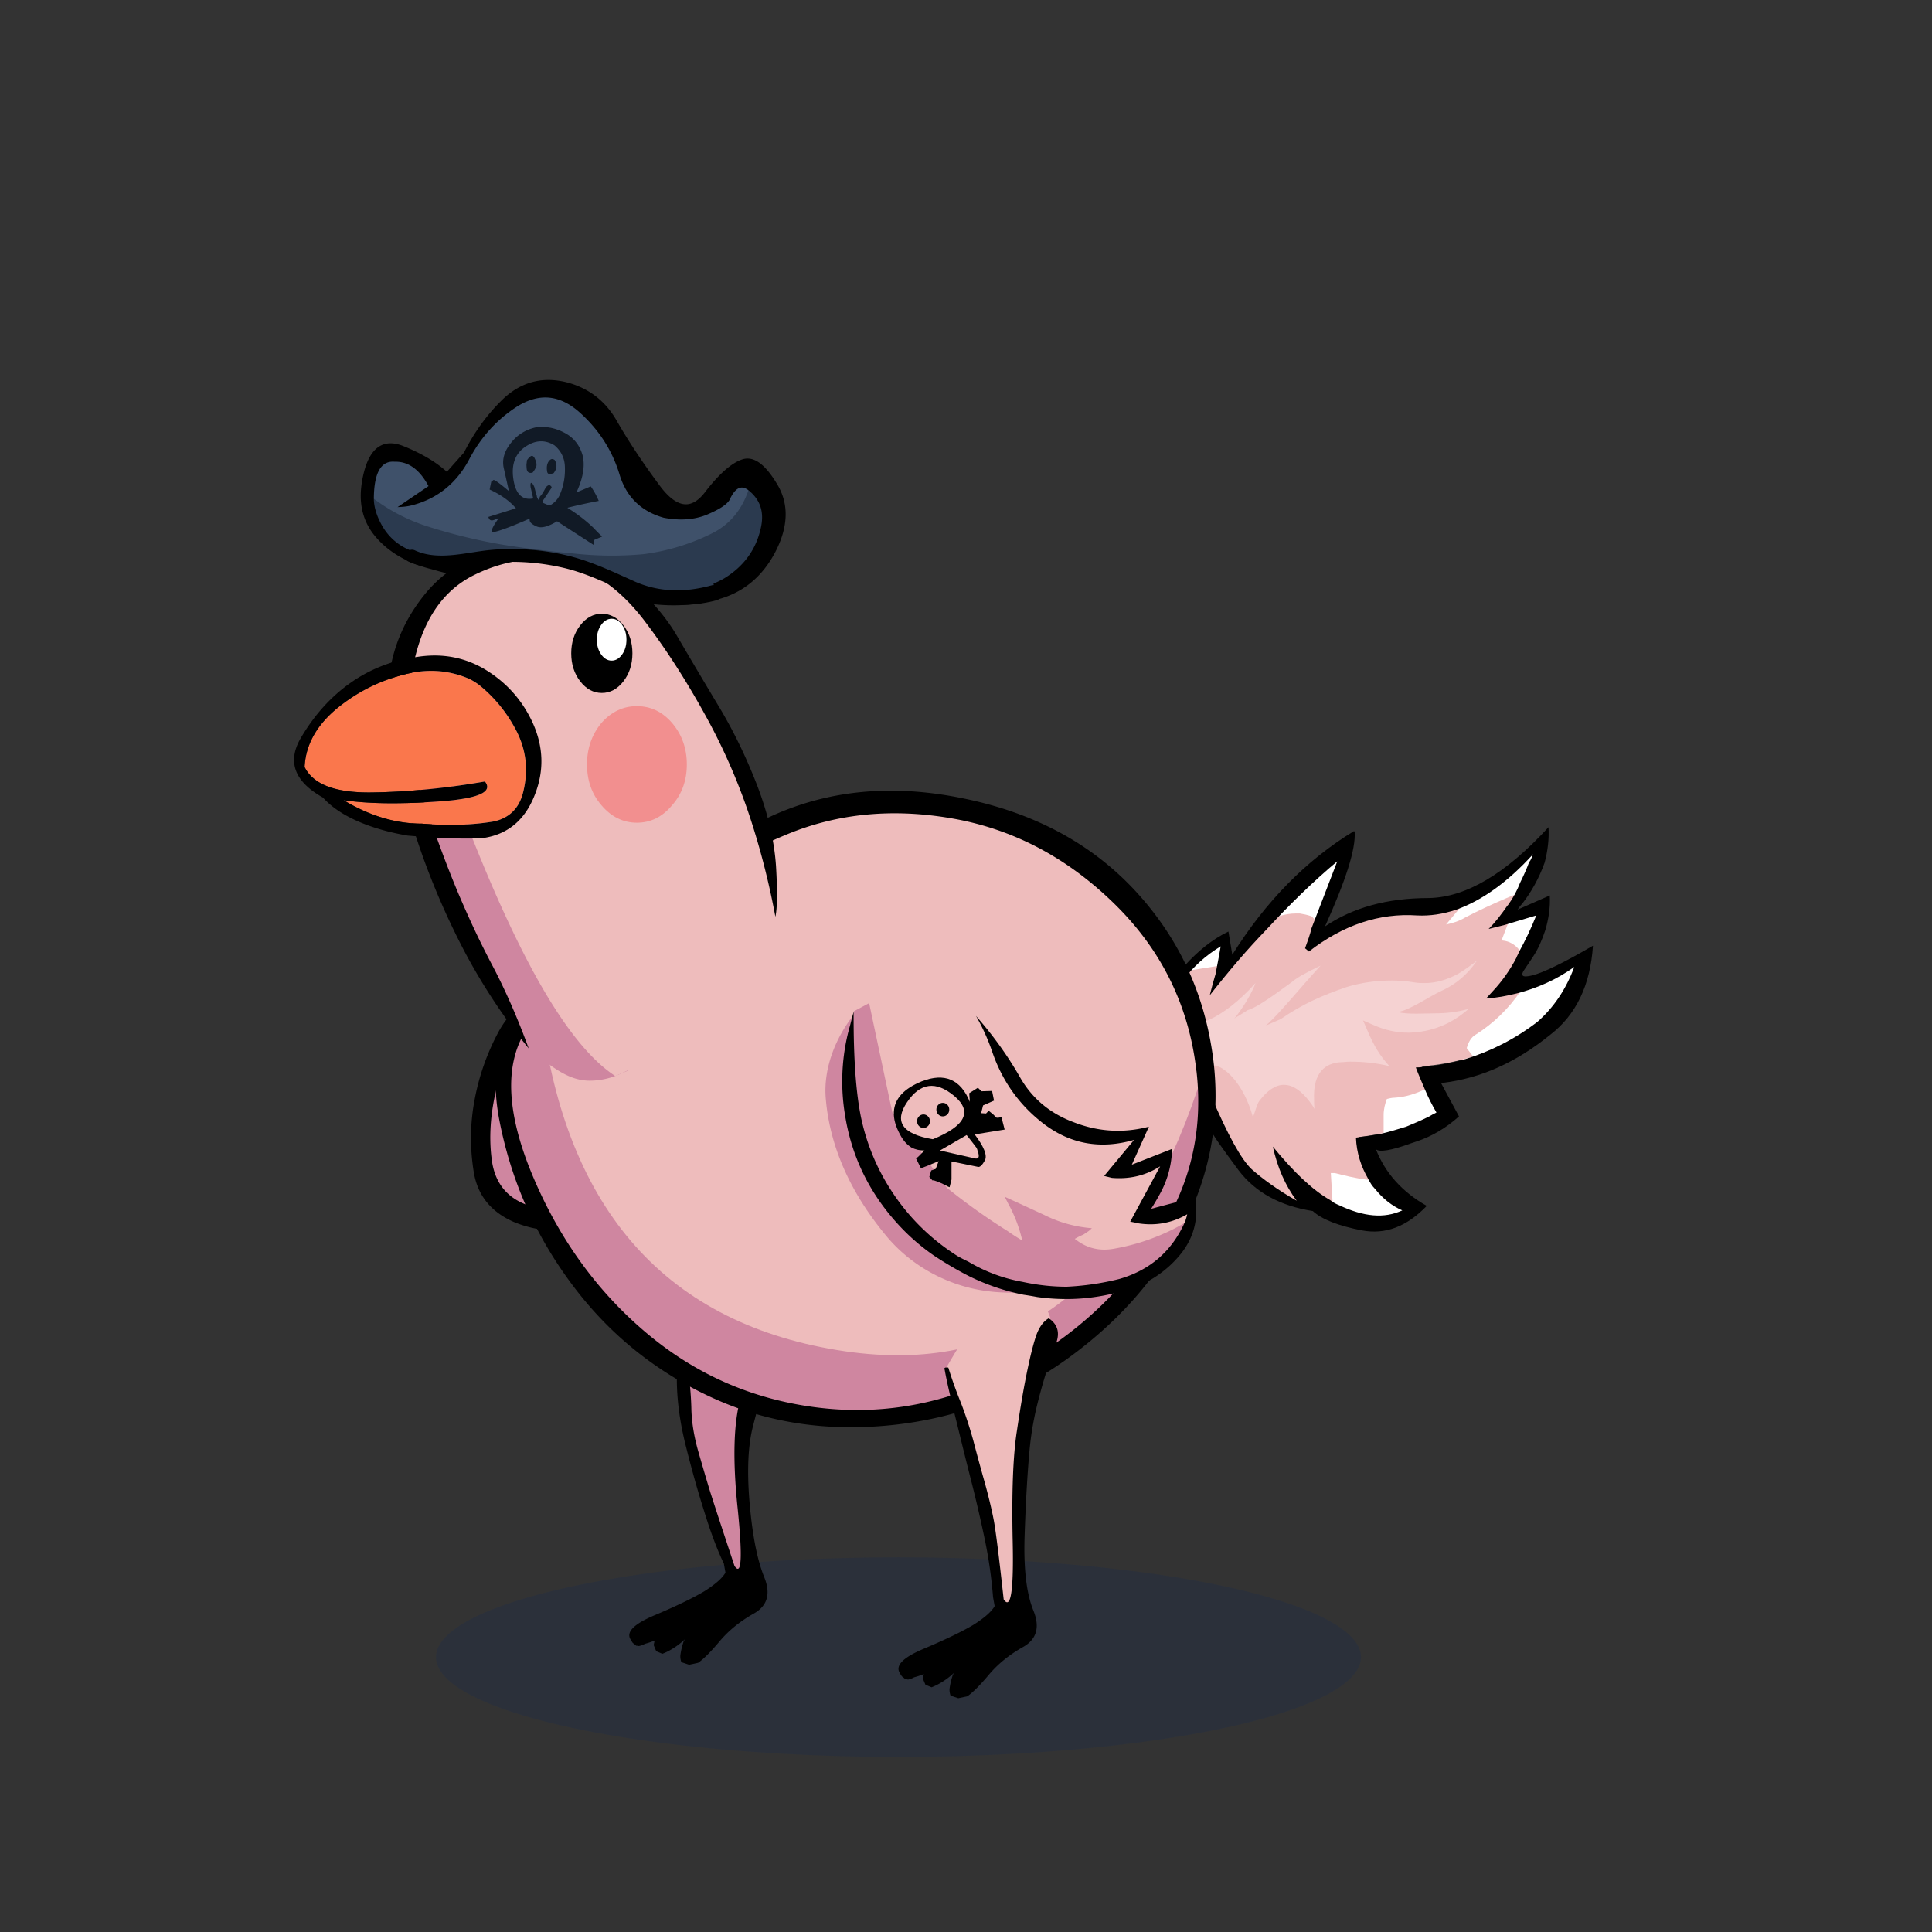 <?xml version="1.0" encoding="utf-8"?>
<svg xmlns="http://www.w3.org/2000/svg" x="0" y="0" version="1.1" viewBox="0 0 300 300" xml:space="preserve">
<rect x="0" y="0" width="300" height="300" fill="#333333" stroke="none"/>
<style type="text/css">
.color__skin{fill:#eebcbc;}
.color__skinDark{fill:#cf86a0;}
.color__skinLight{fill:#f5d2d2;}
.color__beak{fill:#fa774c;}
</style>
<ellipse cx="139.516" cy="257.319" rx="71.817" ry="15.5" opacity="0.15" fill="#002268"/>
<g id="Birb_Group">
<g id="Left_Wing">
<path d="m82.6 154.95-3.433 4.217-3.556 12.293-.333 11.207 3.661 5.056 8.839 1.778 7.722-2 3.45-2.6c6.768-21.177 1.318-31.16-16.35-29.951z" class="color__skinDark"/>
<path d="M82.4 154.85c-2.067 1.3-3.717 3.067-4.95 5.3a36.224 36.224 0 0 0-3.75 10.6c-.7 3.667-.75 7.383-.15 11.15.567 3.667 2.65 6.283 6.25 7.85 3.533 1.467 7.133 1.7 10.8.7 3.469-.898 6.252-2.748 8.35-5.55a17.42 17.42 0 0 1-1.65.9c-3.91 2.078-8.21 2.728-12.9 1.95-4.697-.737-7.364-3.204-8-7.4-.467-3.196-.317-6.613.45-10.25.801-3.645 2.367-7.962 4.7-12.95.418-.852.768-1.585 1.05-2.2l-.2-.1z"/>
</g>
<g id="Leg2">
<path d="M114.554 244.102c-.421 0-.714-.36-.922-.675-2.035-6.085-3.413-10.282-3.91-11.877a409.602 409.602 0 0 1-1.752-5.959c-.71-2.466-1.086-4.831-1.12-7.032-.065-2.129-.249-4.107-.543-5.876a47.647 47.647 0 0 0-1.334-5.383.498.498 0 0 1 .105-.48c4.169-4.68 9.383-7.227 15.494-7.567h.001c.248 0 .444.147.507.358a.5.5 0 0 1-.233.576 1.752 1.752 0 0 0-.782.901c-.688 1.802-1.354 4.001-1.979 6.532a863.927 863.927 0 0 1-2.603 9.613c-1.079 3.788-1.225 9.512-.436 17.015.773 7.623.474 9.125.034 9.612a.706.706 0 0 1-.527.242z" class="color__skinDark"/>
<path d="M106.8 212.6a47.974 47.974 0 0 0-1.35-5.45H105l-.15.1c0 .1.033.517.1 1.25s.117 2.717.15 5.95c.033 3.233.517 6.667 1.45 10.3.9 3.6 1.85 6.967 2.85 10.1.967 3.133 1.967 5.783 3 7.95l.25 1.4c-.5.867-1.6 1.833-3.3 2.9-1.733 1.033-4.25 2.25-7.55 3.65-3.3 1.367-4.6 2.633-3.9 3.8.067.133.15.267.25.4a.66.66 0 0 0 .3.3c.1.1.217.2.35.3.133 0 .267.017.4.05.333-.067.65-.183.95-.35.5-.133 1-.3 1.5-.5l-.15.7.4.95.95.4c.267-.1.533-.217.8-.35a11.692 11.692 0 0 0 2.75-1.95c-.1.133-.183.267-.25.4-.233.667-.4 1.367-.5 2.1-.033.333.017.7.15 1.1l1.2.4 1.4-.3c.833-.567 1.95-1.683 3.35-3.35 1.4-1.667 3.167-3.1 5.3-4.3s2.667-3.1 1.6-5.7c-1.067-2.633-1.817-6.45-2.25-11.45s-.25-9.017.55-12.05c.8-3.067 1.583-6.017 2.35-8.85.733-2.867 1.7-5.917 2.9-9.15.6-1.633.217-2.917-1.15-3.85-.167.067-.317.15-.45.25-.467.267-.8.65-1 1.15-.7 1.833-1.367 4.033-2 6.6a872.81 872.81 0 0 1-2.6 9.6c-1.1 3.867-1.25 9.6-.45 17.2.767 7.567.6 10.517-.5 8.85-2.1-6.333-3.383-10.25-3.85-11.75-.467-1.533-1.05-3.517-1.75-5.95s-1.067-4.733-1.1-6.9c-.067-2.166-.25-4.15-.55-5.95z"/>
</g>
<g id="Body_Group">
<g id="Tail">
<g id="Tail_Inner">
<path d="M214.25 189.45c-1.9 0-4.1-.5-6.4-1.6-.5-.2-1-.5-1.5-.8l-.3-.2-.3-5.4.7-.1c.5 0 1-.1 1.5-.1h.2c1.6.4 3.1.8 4.7 1l.4.1.2.3c.3.5.6 1 1 1.5 1.1 1.4 2.5 2.4 3.9 3.1l1.4.6-1.4.6c-1.3.8-2.7 1-4.1 1zm-.2-13.3c0-.7-.1-1.5-.1-2.2 0-1.2.2-2.4.7-3.4l.1-.3.4-.1c.5-.1 1.1-.2 1.7-.3 1.5-.1 3-.6 4.4-1.3l.7-.3.3.7c.5 1.2 1.1 2.4 1.8 3.6l.4.6-.7.3c-.4.2-.8.4-1.1.6-1.2.6-2.4 1.1-3.6 1.6-1.4.5-2.7.8-4 1.1l-.8.2-.2-.8zm12.4-12.2.1-.3c.3-1.5 1-2.6 2.1-3.3 2.5-1.6 4.7-3.7 6.6-6.4l.2-.2.3-.1c3-.7 5.9-2.1 8.7-3.9l1.8-1.2-.8 2.1c-1.3 3.6-3.3 6.5-5.8 8.8-3.6 2.7-7.5 4.7-11.5 5.9l-.5.1-1.2-1.5zm-42.9-12.3c1.5-2.1 3.5-3.9 5.9-5.3l1.3-.8-.3 1.6c-.2 1.2-.5 2.7-.9 4.4l-.1.5-7 1.2 1.1-1.6zm51.6-2.4c-.5-.6-1.1-.9-1.8-1-.4-.1-.8-.1-1.1-.1l-.9-.1 1.8-4.9 6.7-2-.5 1.3c-.8 2-1.7 4-2.7 5.8-.1.3-.3.6-.4.9l-.5.9-.6-.8zm-12.1-3.6-1.4-.1 4.1-4.9.2-.1c3.8-1.3 7.7-4.2 11.7-8.4l1.2.7c-.2.5-.4.9-.6 1.3-.4 1.1-.9 2.1-1.4 3.2-.5 1.2-1.1 2.4-1.8 3.5l-.1.4-.3.1c-2.1.9-4.2 1.9-6.3 2.9-1.5.9-3.2 1.3-4.9 1.3 0 .1-.3.1-.4.1zm-20.1-1.5c-.4-.1-.9-.2-1.3-.3h-.5c-1.3 0-2.7.4-4 1.1l-.9-1.1c3.6-3.9 7.4-7.5 11.1-10.7l1.1.8c-1 2.6-2.3 6-4 10.3l-.4 1.1-1.1-1.2z" fill="#FFFFFF"/>
<path d="M208.85 179.95c-2.3-2.4-4.5-5.1-6.5-8-1-1.4-2-2.1-2.9-2.1s-1.8.6-2.7 1.9c-.9 1.1-1.4 2.4-1.6 4h-1.4c-.3-4.1-1.9-6.9-4.6-8.6-.5-.3-.9-.4-1.3-.4-.7 0-1.4.4-2 1.3-1.5 1.8-2.3 4-2.3 6.7v2.5l-1.3-2.2c-.2-.4-.4-.7-.6-1.1-1.4-2.7-2.2-5.8-2.3-9.2 0-.6 0-1.3.1-1.9.2-2.4.7-4.7 1.5-6.8l.9-2.3.5 2.4c0 .2.2.6.8 2 0 .1.2.3.8.3.7 0 1.8-.3 3.2-.9 2.7-1.1 5.6-3.8 8.8-7.9l1.2.6c-.5 1.9-.9 3.2-1.3 4.2 1.3-.8 2.6-1.8 3.9-2.8 1.3-1.1 3.9-2.4 7.8-4l.8 1.1c-2.1 2.3-4 4.3-5.7 6 2-1 4-1.9 6.1-2.6 2.5-.7 5-1.1 7.4-1.1 1.2 0 2.5.1 3.8.3.5.1.9.1 1.4.1 1.5 0 3-.4 4.4-1.2 1.9-1.1 3.8-2.6 5.6-4.3l1.1.8c-1.8 4.2-4.4 7.1-8 8.7-.6.3-1.3.5-1.9.7h.3c1.8 0 3.7-.3 5.5-.8l4.3-1.3-1.6 1.8c-3.4 3.9-7.4 5.9-12.1 6h-.2c-1.5 0-2.9-.2-4.3-.7 1.2 2.4 2.9 4.3 4.8 5.5l-.6 1.2c-2.9-1.1-5.9-1.7-8.9-1.7-.5 0-1.1 0-1.6.1-1.2.1-2.8.6-2.6 4.3.1 2.5.9 4.5 2.4 6.1.6.7 1.2 1.4 1.9 2.2l-1 1.1z" class="color__skinLight"/>
<path d="M206.35 187.15c-2.2-1.3-4.6-3.3-7-6.1.7 1.9 1.6 3.6 2.7 5.1l-.9 1c-3-1.8-5.4-3.4-7.1-5-1.6-1.5-3.5-4.8-5.9-10.2-.5 1.5-.8 3.5-1 6l-.1 1.2-1-.6c-1.5-.9-2.8-2.1-3.8-3.4l-.1-.2v-.2c0-3 .9-5.5 2.6-7.6.9-1.2 2-1.8 3.1-1.8.7 0 1.4.2 2 .6 2.3 1.5 3.9 4.6 4.7 7.5.3-.6.6-2 1-2.5 1.2-1.6 2.5-2.5 3.8-2.5 1.4 0 2.7.9 4 2.6.3.4.6.8.8 1.2-.1-.5-.1-1-.1-1.5-.2-4.5 2-5.6 3.9-5.8.6 0 1.1-.1 1.7-.1 2 0 4.1.2 6.1.7-1.4-1.5-2.5-3.3-3.4-5.5l-.7-1.6 1.6.7c1.8.8 3.6 1.2 5.4 1.2h.2c3.4-.1 6.5-1.3 9.2-3.7-1.7.5-3.5.7-5.3.7-1.5 0-4.2.2-5.7-.2 1.9-.3 5-2.5 6.8-3.3 2.2-1 4-2.5 5.5-4.7-1 .8-2 1.5-3 2.1-1.7.9-3.4 1.4-5.1 1.4-.5 0-1 0-1.6-.1-1.2-.2-2.4-.3-3.5-.3-2.3 0-4.7.3-7 1-3.8 1.3-6.8 2.6-10.3 5l-2.3 1c1.9-1.6 5.2-5.7 8.5-9.3-2.1 1-3.6 1.8-4.4 2.5-1.4 1-2.7 2-4.1 2.9-1.8 1.2-2.5 1.4-2.8 1.5l-2.1 1.3c.1 0 2.4-3 3.3-5.5-2.5 2.8-5 4.7-7.2 5.7-1.6.7-2.8 1-3.8 1-1.3 0-1.9-.6-2.1-1.2-.7-1.6-.9-2.1-.9-2.3v-.2l.1-.2c.6-1.6 1.5-3.1 2.5-4.4l.2-.2 6.2-1-.3 1.2c2.2-2.7 4.5-5.3 6.7-7.7l.1-.1.1-.1c1.5-.8 3.1-1.3 4.6-1.3h.7c.6.1 1.1.2 1.7.4l.2.1.9 1-.2.4c-.3.7-.6 1.5-.9 2.2 4.8-3.5 9.9-5.2 15.1-5.2H220.75c1.7 0 3.4-.3 5.1-.8l2.3-.7-3.6 4.3c1-.2 2-.5 3-1.1 2.1-1.1 4.3-2.1 6.4-3l2.1-.9-1.3 1.9c-.4.6-.9 1.3-1.3 1.8l1.3-.4-1.6 4.2h.2c1 .1 1.9.6 2.6 1.5l.3.4-.2.4c-1 1.9-2.2 3.6-3.5 5.1 1-.1 1.9-.3 2.9-.6l1.8-.5-1.1 1.5c-1.9 2.8-4.3 5.1-7 6.8-.7.4-1.1 1.1-1.4 2.1l1 1.3-1 .3c-1.8.5-3.7.9-5.7 1.1-.4.1-.8.1-1.3.2.3.8.7 1.6 1 2.5l.3.6-.6.3c-1.6.8-3.2 1.3-4.9 1.4-.4 0-.8.1-1.2.2-.3.8-.5 1.6-.5 2.5V175.95l-.6.1c-1.1.2-2.2.4-3.2.5.2 2 .8 3.8 1.7 5.5l.7 1.3-1.4-.2c-1.6-.2-3.2-.6-4.8-1h-.6l.3 5h-.6z" class="color__skin"/>
<path d="m210.35 129.15-.1-.1c-7.4 4.5-13.7 10.9-18.9 19.2l-.6-3.6c-2.5 1.2-4.7 3-6.8 5.3-4.5 4.7-6.4 10.6-5.7 17.6.6 5 2.3 8.4 5.1 10.3 1.2.8 2.6 1.4 4.4 1.6l.2-4.1c.3.8 1.8 2.9 4.4 6.4 2.6 3.4 6.4 5.5 11.5 6.3 1.4 1.3 4 2.3 7.6 3 3.7.7 7-.6 10.1-3.8-3.9-2.2-6.5-5.2-7.9-8.8.5.5 2.4.2 5.4-.9l.9-.3c2.4-.8 4.6-2.1 6.6-3.9l-2.8-5.2h.2c6-.7 11.5-3.2 16.8-7.5 4-3.1 6.2-7.7 6.6-13.8-4.6 2.7-7.8 4.2-9.4 4.6-1.6.4-2 .1-1.1-1.1l1.2-1.8c.8-1.2 1.4-2.6 1.9-4.1.5-1.7.8-3.5.7-5.4l-5 2.2c.2-.3.4-.6.7-.9 1.4-1.8 2.6-3.9 3.5-6.4.5-1.9.7-3.7.6-5.5-6.6 7.2-12.8 10.9-18.6 11-6.5 0-11.8 1.5-16.1 4.4 3.2-7.1 4.8-12 4.6-14.7m-7.7 18.1.6.5c5.3-4.1 10.9-6 16.8-5.6 2 .1 4-.2 6.1-.9 3.9-1.4 7.9-4.2 11.9-8.6-.2.4-.3.9-.6 1.2-.4 1.1-.9 2.2-1.4 3.2-.5 1.3-1.1 2.4-1.9 3.5l-.1.1c-.9 1.3-1.8 2.5-2.9 3.6l2.4-.6 5-1.5c-.8 2-1.7 3.9-2.7 5.7-.1.3-.3.6-.4.9-1 1.9-2.2 3.6-3.6 5.1l-1.1 1.2c1.6-.1 3.2-.4 4.8-.8 3.1-.8 6.1-2.1 8.9-4.1-1.3 3.5-3.2 6.3-5.7 8.5-3.5 2.7-7.3 4.6-11.2 5.8-1.8.5-3.6.9-5.6 1.1-.7.1-1.4.2-2.1.2.4 1.1.9 2.2 1.4 3.4s1.1 2.4 1.8 3.6c-.4.2-.8.4-1.1.6-1.2.6-2.4 1.1-3.6 1.6-1.3.4-2.6.8-3.9 1.1-1.3.3-2.6.4-3.9.6.1 2.4.8 4.5 1.9 6.4.3.6.6 1.1 1.1 1.6 1.2 1.5 2.6 2.6 4.2 3.3-2.8 1.3-6 1-9.8-.8-.5-.2-.9-.4-1.4-.8-2.8-1.6-5.7-4.4-8.9-8.3.7 3.2 1.9 6 3.7 8.4-3-1.7-5.3-3.4-7-4.9-1.6-1.5-3.7-5.3-6.3-11.4-.2.3-.4.7-.5 1.1-.6 1.5-1 3.7-1.2 6.6-1.5-.9-2.7-2-3.6-3.2-.2-.3-.4-.7-.6-1.1-1.4-2.7-2.2-5.7-2.2-8.9 0-.6 0-1.2.1-1.8.2-2.4.7-4.6 1.4-6.6.6-1.5 1.4-2.9 2.4-4.2 1.5-2 3.4-3.7 5.7-5.1-.2 1.2-.5 2.7-.8 4.3-.3 1-.6 2.1-.9 3.3 2.9-3.7 5.8-7.1 8.8-10.2 3.6-3.9 7.3-7.5 11-10.6-1 2.6-2.3 6-4 10.4-.2.9-.6 2-1 3.1z"/>
</g>
</g>
<g id="Body">
<path d="M133.105 219.945c-2.236 0-4.519-.152-6.787-.453-9.945-1.319-18.882-5.264-26.563-11.726-7.652-6.438-13.649-14.672-17.826-24.474-4.247-9.966-4.68-17.891-1.288-23.556.939-1.577 2.096-3.201 3.438-4.823l1.508-1.825.256 2.354c3.303 30.361 18.264 47.932 44.467 52.222 3.14.519 6.203.781 9.104.781h.004c21.288-.002 36.572-14.248 45.427-42.345l1.948.19c1.112 10.018-1.288 19.246-7.136 27.429-.417.824-.909 1.61-1.462 2.337-5.898 7.92-13.592 14.212-22.86 18.694-7.181 3.448-14.659 5.195-22.23 5.195.001 0 .001 0 0 0z" class="color__skinDark"/>
<path d="M139.419 210.445c-3.012 0-6.186-.271-9.432-.808-27.198-4.453-42.719-22.614-46.131-53.979l-.046-.422.271-.326c3.374-4.056 8.093-8.318 14.027-12.667 7.625-5.652 15.569-10.217 23.606-13.566 5.396-2.249 11.183-3.389 17.2-3.389 3.061 0 6.245.295 9.463.877 9.491 1.729 18.044 6.278 25.422 13.52 7.366 7.23 11.721 16.06 12.943 26.245.013.108.082.543.082.543l-.071.228c-9.147 29.025-25.074 43.744-47.334 43.744-.001 0 .001 0 0 0z" class="color__skin"/>
<path d="M188.05 162.2c-1.567-9.1-5.467-17.033-11.7-23.8-6.833-7.4-15.8-12.217-26.9-14.45-11.1-2.267-21.183-1.25-30.25 3.05-2.7 2.033-6.117 4.333-10.25 6.9a271.82 271.82 0 0 0-21.85 14.95c-8.4 6.267-11.583 14.65-9.55 25.15 1.867 9.567 5.75 18.217 11.65 25.95 5.633 7.4 12.7 13.067 21.2 17s17.817 5.383 27.95 4.35c10.1-1.033 19.2-4.45 27.3-10.25 8.067-5.8 14.133-12.717 18.2-20.75 4.005-7.95 5.555-16.25 4.65-24.9a49.781 49.781 0 0 0-.45-3.2m-2.3 3.85c.015.126.032.243.05.35 1.093 9.836-1.24 18.77-7 26.8-.4.8-.867 1.55-1.4 2.25-5.833 7.833-13.333 13.967-22.5 18.4-9.167 4.4-18.65 5.95-28.45 4.65-9.8-1.3-18.483-5.133-26.05-11.5s-13.417-14.4-17.55-24.1c-4.133-9.7-4.583-17.25-1.35-22.65.918-1.542 2.034-3.109 3.35-4.7 3.337-4.012 7.954-8.179 13.85-12.5 7.6-5.633 15.4-10.117 23.4-13.45 8-3.333 16.7-4.15 26.1-2.45 9.333 1.7 17.633 6.117 24.9 13.25 7.233 7.1 11.45 15.65 12.65 25.65z"/>
</g>
<g id="Head_Group">
<g id="Head_Group_Inner">
<g class="Crown">
<polygon points="83,60.778 77.889,63.333 72,70.778 69.889,74.889 63.667,71.111 58.667,71.222 57.222,75.778 57.778,80.667 59.778,84 64.444,87 91.667,91.667 109.222,92.667 115.556,89.778 120.444,82.222 117.222,73.222 111.333,76.778 108,79.667 103,79.667 95.222,67.778 89.111,60.444" fill="#3F516A"/>
<path d="M106.933 91.849c-4.29-.366-8.633-.837-12.91-1.401a99.148 99.148 0 0 1-14.264-1.853c-4.431-.76-9.004-1.45-13.585-2.047-3.524-.576-6.047-2.362-7.503-5.31-.643-1.286-.987-2.525-1.021-3.683l-.012-.415.332.249a28.227 28.227 0 0 0 8.639 4.419 86.581 86.581 0 0 0 11.574 2.793 161.12 161.12 0 0 0 10.935 1.348 53.523 53.523 0 0 0 10.814.1 33.482 33.482 0 0 0 10.53-3.181c2.803-1.369 4.754-3.685 5.798-6.882l.091-.28.227.188c1.854 1.545 2.515 3.596 1.967 6.097-.742 3.472-2.707 6.207-5.841 8.127a12.51 12.51 0 0 1-5.745 1.729h-.013l-.013.002z" fill="#2B3A4F"/>
<path d="M104.57 93.991c-1.325 0-2.688-.098-4.048-.293a218.498 218.498 0 0 1-11.5-1.299 243.369 243.369 0 0 1-10.807-1.652 79.739 79.739 0 0 1-11.17-2.354c-3.886-.972-6.899-2.761-8.951-5.317-1.56-1.966-2.247-4.318-2.043-6.99a16.51 16.51 0 0 1 .456-2.733c.761-2.995 2.154-4.513 4.139-4.513.603 0 1.269.143 1.978.425 2.824 1.136 5.098 2.481 6.763 4l2.665-2.997c1.506-2.996 3.42-5.67 5.658-7.909C79.887 60.13 82.393 59 85.155 59c.96 0 1.968.137 2.996.407 3.339.911 5.904 2.911 7.623 5.945 1.82 3.177 4.07 6.568 6.686 10.079 1.423 1.909 2.784 2.877 4.045 2.877.988 0 1.959-.599 2.888-1.781 2.18-2.85 4.129-4.588 5.792-5.166.287-.105.585-.16.882-.16 1.48 0 2.97 1.274 4.555 3.896 1.896 3.047 1.832 6.596-.194 10.544-2.018 3.902-5.055 6.409-9.027 7.452-2.211.596-4.51.898-6.831.898zM60.995 71.687c-1.954 0-2.945 1.973-2.945 5.863.032 1.093.361 2.276.979 3.511 1.397 2.826 3.82 4.539 7.204 5.092a343.27 343.27 0 0 1 13.601 2.05 99.046 99.046 0 0 0 14.228 1.848c4.286.564 8.623 1.035 12.906 1.4a12.115 12.115 0 0 0 5.532-1.673c3.034-1.859 4.938-4.508 5.655-7.869.521-2.377-.078-4.243-1.832-5.705-.403-.331-.785-.499-1.136-.499-.686 0-1.326.648-1.904 1.927-.437.731-1.596 1.478-3.555 2.302-1.202.485-2.53.73-3.95.73-.86 0-1.774-.09-2.715-.269-3.504-.986-5.805-3.235-6.854-6.688-1.118-3.714-3.184-6.947-6.142-9.609-1.739-1.576-3.553-2.375-5.392-2.375-1.459 0-2.979.502-4.517 1.494-3.023 1.972-5.457 4.656-7.232 7.977-1.95 3.766-4.936 6.206-8.875 7.249a8.094 8.094 0 0 1-1.589.256l-.73.045 4.807-3.26c-1.343-2.513-3.053-3.787-5.082-3.787l-.151.003a4.09 4.09 0 0 0-.311-.013z"/>
</g>
<g id="Head">
<path d="M91.577 167.806c-3.228 0-5.784-2.026-9.261-4.832l-.216-.174-.095-.261c-1.71-4.67-4.42-8.33-6.39-12.073-2.039-3.844-4.004-8.045-5.839-12.483-1.834-4.469-3.761-9.792-5.727-15.822-2.014-6.178-2.258-12.782-.726-19.628l.124-.552 1.792-.597.312.957c11.58 35.531 21.899 56.657 30.672 62.791l1.471 1.028-1.648.71a11.267 11.267 0 0 1-4.469.936z" class="color__skinDark"/>
<path d="M95.077 166.77c-9.184-6.421-19.365-26.985-31.115-62.853l-1.014.338.375-1.718c.05-.227.102-.452.156-.674 1.591-6.617 4.918-11.182 9.889-13.564 3.281-1.584 6.569-2.388 9.769-2.388 1.698 0 3.405.227 5.072.674 4.767 1.288 9.053 4.421 12.74 9.314 3.58 4.717 7.006 10.111 10.183 16.028a94.396 94.396 0 0 1 6.824 16.377c1.438 4.649 1.547 9.158 2.383 13.709l.062.337-.158.304c-5.774 11.138-13.219 19.388-24.19 24.211l-.515.227-.461-.322z" class="color__skin"/>
<path d="M65.75 92.55c-3.667 4.633-5.517 9.933-5.55 15.9 0 3.933.5 7.817 1.5 11.65a155.58 155.58 0 0 0 3.95 12.9 116.797 116.797 0 0 0 6.75 15.25c2.767 5.133 6 9.983 9.7 14.55-1.733-4.733-3.6-9-5.6-12.8-2.033-3.833-3.967-7.967-5.8-12.4-1.833-4.467-3.733-9.717-5.7-15.75-1.967-6.033-2.2-12.4-.7-19.1.048-.219.098-.436.15-.65 1.526-6.343 4.642-10.643 9.35-12.9 4.833-2.333 9.55-2.883 14.15-1.65 4.567 1.233 8.633 4.217 12.2 8.95 3.567 4.7 6.933 10 10.1 15.9a92.842 92.842 0 0 1 6.75 16.2 119.834 119.834 0 0 1 3.4 13.75c.3-1.3.333-3.917.1-7.85-.267-3.967-1.25-8.167-2.95-12.6-1.733-4.467-3.75-8.6-6.05-12.4a1072.86 1072.86 0 0 1-6.4-10.8c-1.967-3.367-4.967-6.683-9-9.95-4.033-3.3-9.217-4.617-15.55-3.95-6.333.667-11.267 3.25-14.8 7.75z"/>
</g>
<g class="Eye">
<path d="M106.65 118.7c0-2.5-.767-4.65-2.3-6.45-1.5-1.733-3.317-2.6-5.45-2.6s-3.967.867-5.5 2.6c-1.5 1.8-2.25 3.95-2.25 6.45s.75 4.617 2.25 6.35c1.533 1.8 3.367 2.7 5.5 2.7s3.95-.9 5.45-2.7c1.533-1.733 2.3-3.85 2.3-6.35z" fill="#FF0000" fill-opacity="0.239"/>
<path d="M88.7 101.45c0 1.7.467 3.15 1.4 4.35.933 1.2 2.05 1.8 3.35 1.8 1.3 0 2.417-.6 3.35-1.8.933-1.2 1.4-2.65 1.4-4.35s-.467-3.15-1.4-4.35c-.933-1.2-2.05-1.8-3.35-1.8-1.3 0-2.417.6-3.35 1.8-.933 1.2-1.4 2.65-1.4 4.35z"/>
<path d="M96.598 101.629c.452-.634.678-1.4.678-2.299s-.226-1.665-.678-2.299-.993-.951-1.622-.951c-.629 0-1.17.317-1.622.951-.452.634-.678 1.4-.678 2.299s.226 1.665.678 2.299c.452.634.993.951 1.622.951.629 0 1.17-.317 1.622-.951z" fill="#FFFFFF"/>
</g>
<g class="Crown">
<polygon points="66.609,81.808 71.042,78.378 84.91,80.111 99.917,81.808 110.462,82.868 108.583,86.333 94.125,87.446 80.417,85.875 66.833,83.083" fill="#3F516A"/>
<path d="M66.609 81.808a86.581 86.581 0 0 0 11.574 2.793 161.12 161.12 0 0 0 10.935 1.348 53.523 53.523 0 0 0 10.814.1 33.482 33.482 0 0 0 10.53-3.181v5.84l.373 2.161-7.46 2.214-9.542-3.412-11.75-3.463-9.291.792-6.618-.452-2.201-1.187 2.636-3.553z" fill="#2B3A4F"/>
<path d="M110.462 90.901c-4.114 1.12-8.125 1.087-11.96-.632-3.568-1.6-6.998-3.253-10.843-4.11-3.762-.839-7.66-1.114-11.499-.76-3.764.347-8.103 1.74-11.733.062-1.161-.536-2.178 1.187-1.009 1.727 3.747 1.731 7.719.826 11.619.332a35.369 35.369 0 0 1 12.532.668c4.034.953 7.563 2.874 11.365 4.428 3.862 1.579 8.376 1.671 12.421.57 1.27-.549.353-2.624-.893-2.285z"/>
<path d="M92.25 84.66v-.814l1.242-.532c-.48-.458-.929-.912-1.338-1.35-1.045-1.012-2.28-1.98-3.662-2.868l-.389-.25.449-.112a89.846 89.846 0 0 1 4.42-.956 11.623 11.623 0 0 0-1.241-2.254l-2.21.931.195-.455c.877-2.048 1.126-3.838.74-5.321-.448-1.566-1.39-2.737-2.799-3.473-1.128-.602-2.299-.906-3.481-.906-.345 0-.697.026-1.047.077-1.627.384-2.951 1.25-3.917 2.57-.959 1.247-1.284 2.536-.967 3.834l.78 3.478-.452-.376c-1.511-1.259-1.858-1.359-1.929-1.36-.088.065-.222.159-.362.268l-.253 1.223c1.649.761 2.95 1.663 3.871 2.681l.209.232-4.274 1.339c.138.536.421.536.534.536.128 0 .282-.037.457-.108l.61-.25-.368.546c-.784 1.161-.724 1.479-.687 1.548.03.057.145.066.21.066.066 0 .142-.008.226-.023.91-.195 2.647-.848 5.155-1.937l.255-.111.023.278c.026.315.4.638 1.081.933.193.084.414.126.655.126.637 0 1.449-.291 2.413-.865l.107-.063 5.744 3.718zM85 78.378c-.284-.119-.462-.2-.625-.265l-.125-.05v-.196l.034-.101 1.386-2.055c-.046-.1-.083-.19-.11-.271h-.107l-.02-.052a.579.579 0 0 0-.079-.099c-.299.07-.521.245-.679.533a9.038 9.038 0 0 1-.559.965 1.083 1.083 0 0 1-.249.265 2.15 2.15 0 0 1-.089.214l-.178.359-.179-.358a.65.65 0 0 1-.072-.289 14.21 14.21 0 0 1-.344-1.255 2.105 2.105 0 0 0-.359-.667.272.272 0 0 0-.196-.078c.043.002-.007.04-.059.092a2.05 2.05 0 0 0 .053.809l.35 1.518-.217.03a2.882 2.882 0 0 1-.386.027c-1.362 0-2.2-1.059-2.489-3.148-.31-2.239.325-3.902 1.888-4.944.814-.555 1.635-.837 2.439-.837.699 0 1.397.213 2.077.634.961.816 1.49 1.838 1.594 3.053.102 1.526-.122 2.986-.664 4.341a3.464 3.464 0 0 1-1.429 1.794l-.049.031H85zm.738-7.099c-.188 0-.381.139-.574.414-.233.379-.308.872-.216 1.454.042.4.23.454.427.454.159 0 .36-.046.601-.138.518-.685.567-1.35.153-2.03a.695.695 0 0 0-.391-.154zm-3.135-.493c-.119 0-.379.091-.787.703-.001.15-.035.399-.068.664.002.233.019.492.05.75.081.36.269.529.604.529.086 0 .184-.012.289-.035.232-.271.425-.589.574-.947.109-.331.013-.799-.292-1.379-.118-.185-.244-.285-.37-.285z" fill="#111A26"/>
</g>
<g id="Beak">
<path d="M62.35 104.85c-3.633.967-6.933 2.65-9.9 5.05-3.267 2.667-4.983 5.733-5.15 9.2 1.333 2.708 4.8 4.025 10.4 3.95 5.6-.075 11.467-.642 17.6-1.7 1.323 1.642-1.061 2.676-7.15 3.1-6.063.43-10.997.364-14.8-.2 4.033 2.433 8.1 3.65 12.2 3.65 4.1.333 7.817.217 11.15-.35 2.367-.533 3.867-2 4.5-4.4.933-3.6.5-7-1.3-10.2a21.927 21.927 0 0 0-5.15-6.3c-.5-.433-1.1-.833-1.8-1.2-3.333-1.467-6.867-1.667-10.6-.6z" class="color__beak"/>
<path d="M64.8 102c-3.865.533-7.332 1.883-10.4 4.05-3.071 2.168-5.654 5.051-7.75 8.65-2.062 3.632-.895 6.682 3.5 9.15 1.289 1.43 3.073 2.647 5.35 3.65 2.277 1.003 4.877 1.753 7.8 2.25 5.003.422 8.869.555 11.6.4 3.9-.533 6.617-2.783 8.15-6.75 1.467-3.733 1.35-7.467-.35-11.2-1.6-3.467-4.033-6.2-7.3-8.2-3.2-1.933-6.733-2.6-10.6-2m-12.35 7.9c2.967-2.4 6.267-4.083 9.9-5.05 3.733-1.067 7.267-.867 10.6.6.7.367 1.3.767 1.8 1.2a21.927 21.927 0 0 1 5.15 6.3c1.8 3.2 2.233 6.6 1.3 10.2-.633 2.4-2.133 3.867-4.5 4.4-3.333.567-7.05.683-11.15.35-4.1 0-8.167-1.217-12.2-3.65 3.804.564 8.737.63 14.8.2 6.089-.424 8.473-1.458 7.15-3.1-6.133 1.058-12 1.625-17.6 1.7-5.6.075-9.067-1.242-10.4-3.95.167-3.467 1.883-6.533 5.15-9.2z"/>
</g>
</g>
</g>
</g>
<g id="Leg1">
<path d="M156.38 249.048c-.252 0-.486-.179-.739-.561a.255.255 0 0 1-.039-.11c-.728-6.651-1.248-10.799-1.547-12.329-.297-1.549-.749-3.443-1.346-5.633a335.815 335.815 0 0 1-1.801-6.602 62.294 62.294 0 0 0-1.941-5.923 67.207 67.207 0 0 1-1.956-5.467.254.254 0 0 1 .022-.198c4.764-8.361 8.537-12.427 11.535-12.427 1.877 0 3.396 1.621 4.518 4.818a.252.252 0 0 1-.113.301c-.713.402-1.299 1.168-1.74 2.274-.427 1.149-.911 3.006-1.438 5.51-.53 2.516-1.084 5.724-1.647 9.534-.596 3.803-.813 9.575-.647 17.158.167 7.653-.339 9.075-.733 9.479a.534.534 0 0 1-.388.176z" class="color__skin"/>
<path d="M161 207.1c-.433 1.167-.917 3.017-1.45 5.55-.533 2.533-1.083 5.717-1.65 9.55-.6 3.833-.817 9.567-.65 17.2s-.3 10.617-1.4 8.95c-.733-6.7-1.25-10.817-1.55-12.35-.3-1.567-.75-3.45-1.35-5.65a336.852 336.852 0 0 1-1.8-6.6 62.38 62.38 0 0 0-1.95-5.95 66.742 66.742 0 0 1-1.95-5.45h-.45l-.15.1c0 .1.017.2.05.3.3 1.7.933 4.467 1.9 8.3a827.94 827.94 0 0 0 2.4 9.65c.7 2.8 1.35 5.633 1.95 8.5a72.542 72.542 0 0 1 1.25 8.8l.25 1.4c-.5.867-1.6 1.833-3.3 2.9-1.733 1.033-4.25 2.25-7.55 3.65-3.3 1.367-4.6 2.633-3.9 3.8.067.133.15.267.25.4a.66.66 0 0 0 .3.3c.1.1.217.2.35.3.133 0 .267.017.4.05.333-.067.65-.183.95-.35.5-.133 1-.3 1.5-.5l-.15.7.4.95.95.4c.267-.1.533-.217.8-.35a11.692 11.692 0 0 0 2.75-1.95c-.1.133-.183.267-.25.4-.233.667-.4 1.367-.5 2.1-.033.333.017.7.15 1.1l1.2.4 1.4-.3c.833-.567 1.95-1.683 3.35-3.35s3.167-3.1 5.3-4.3 2.667-3.1 1.6-5.7c-1.067-2.633-1.517-6.483-1.35-11.55s.417-9.45.75-13.15c.2-2.267.567-4.533 1.1-6.8a89.071 89.071 0 0 1 3.05-10c.6-1.633.217-2.917-1.15-3.85-.767.434-1.384 1.234-1.85 2.4z"/>
</g>
<g id="Right_Wing">
<path d="M147.21 198.882c.731.297 1.477.559 2.235.785 8.751 2.615 17.204-.207 25.654-2.478a31.467 31.467 0 0 1-8.164 1.102c-1.474 0-2.978-.105-4.458-.312a46.789 46.789 0 0 0-2.098-.349 34.086 34.086 0 0 1-8.534-2.927 56.513 56.513 0 0 1-5.322-3.134 32.732 32.732 0 0 1-5.558-4.862c-4.412-4.841-7.15-10.517-8.138-16.872a31.705 31.705 0 0 1 .397-12.204l.074-.932c-3.465 3.967-5.505 9.133-5.067 13.947.635 7.384 3.8 14.546 9.407 21.288 2.557 3.075 5.878 5.45 9.572 6.948z" class="color__skinDark"/>
<path d="m134.941 155.775.549.06 3.553 16.763 8.271 11.432a98.47 98.47 0 0 0 9.415 6.708c.395.278.797.549 1.207.811a21.209 21.209 0 0 0-1.809-4.377 85.189 85.189 0 0 0-.902-1.754l-.343-.649.668.305c2.268 1.033 4.551 2.084 6.852 3.15a19.314 19.314 0 0 0 7.757 2.027l.566.027-.402.4a6.633 6.633 0 0 1-.52.467c-.119.121-.276.26-.449.399l-.919.613c-.223.093-.422.183-.609.274a6.493 6.493 0 0 0 3.648 1.106c.536 0 1.099-.062 1.671-.183a32.352 32.352 0 0 0 7.3-2.234 27.46 27.46 0 0 0 3.521-1.834l.672-.415-.312.727c-2.021 4.717-5.541 7.826-10.46 9.241a42.369 42.369 0 0 1-8.207 1.21h-.006l-.003.001c-2.274 0-4.598-.254-6.903-.756a25.256 25.256 0 0 1-8.525-3.18 25.102 25.102 0 0 1-1.645-.847 33.875 33.875 0 0 1-10.539-10.483 33.773 33.773 0 0 1-4.533-10.98c-.833-3.9-.996-9.435-.963-16.619v-.099l.067-.071 2.332-1.24z" class="color__skinDark"/>
<path d="m138.551 172.706-3.595-16.961.203-.075c2.254-.834 4.49-1.257 6.646-1.257 3.406 0 6.602 1.249 9.751 3.328l.049.033.03.051c1.036 1.805 2.028 3.525 2.697 5.499 1.509 4.364 4.072 7.993 7.617 10.784 2.842 2.237 5.969 3.371 9.296 3.371 1.532 0 3.141-.24 4.78-.715l.781-.226-4.915 5.919.814.204c.341.025.716.041 1.086.041 2.256 0 4.349-.608 6.219-1.809l.354.329-4.486 8.296c.293.056.584.119.877.192.621.097 1.262.148 1.882.148 1.954 0 3.832-.512 5.582-1.522l.492-.284-.123.555a8.796 8.796 0 0 1-.257.925v.14l-.106.045a27.892 27.892 0 0 1-3.581 1.866 32.862 32.862 0 0 1-7.404 2.267 8.755 8.755 0 0 1-1.762.189c-1.558 0-2.996-.484-4.277-1.438l-.311-.23.339-.188a8.85 8.85 0 0 1 .979-.464l.854-.575c.141-.114.284-.241.412-.369l.073-.06a19.784 19.784 0 0 1-7.358-2.04 1183.92 1183.92 0 0 0-6.179-2.843c.188.362.376.731.563 1.108a21.796 21.796 0 0 1 2.019 5.099l.155.599-.528-.323a33.355 33.355 0 0 1-1.764-1.159 97.76 97.76 0 0 1-9.412-6.709l-8.492-11.741z" class="color__skin"/>
<path d="M180.05 185.5a15.13 15.13 0 0 0 1.95-7.1l-6.25 2.45 2.65-5.9c-3.967 1.033-7.867.8-11.7-.7-3.667-1.367-6.433-3.683-8.3-6.95-1.9-3.333-4.183-6.517-6.85-9.55a31.913 31.913 0 0 1 2.55 5.65c1.533 4.433 4.1 8.067 7.7 10.9 4.233 3.333 9 4.233 14.3 2.7l-4.65 5.6 1.2.3c2.767.233 5.267-.367 7.5-1.8l-4.65 8.6c.4.067.8.15 1.2.25 2.733.433 5.283-.033 7.65-1.4-.067.3-.15.6-.25.9v.05c-2 4.667-5.433 7.7-10.3 9.1a41.77 41.77 0 0 1-8.15 1.2c-2.267 0-4.55-.25-6.85-.75-3-.533-5.817-1.583-8.45-3.15a25.579 25.579 0 0 1-1.65-.85c-4.267-2.7-7.75-6.167-10.45-10.4-2.133-3.333-3.633-6.967-4.5-10.9-.833-3.9-1.233-9.45-1.2-16.65l-.6 2.3c-.133.467-.25.917-.35 1.35a31.827 31.827 0 0 0-.4 12.3c1 6.433 3.733 12.1 8.2 17a32.805 32.805 0 0 0 5.6 4.9 56.447 56.447 0 0 0 5.35 3.15 34.08 34.08 0 0 0 8.6 2.95c.7.1 1.4.217 2.1.35 4.533.633 8.983.317 13.35-.95 2.167-.567 4.083-1.467 5.75-2.7a16.81 16.81 0 0 0 3.25-3.1c1.467-1.867 2.25-3.917 2.35-6.15v-.2a11.954 11.954 0 0 0-.15-2.4l-6.85 1.8c.467-.733.9-1.467 1.3-2.2"/>
<path d="m156 175.4-.5-1.95c-.533.167-.85.15-.95-.05-.133-.2-.467-.5-1-.9-.133.1-.267.217-.4.35v.05l-.8-.05.3-1.2 1.7-.75-.3-1.5-1.65.05-.55-.55-1.35.85.1 1.35c-1.433-3.5-3.917-4.567-7.45-3.2-2.8 1.133-4.25 2.717-4.35 4.75-.067 1.067.267 2.267 1 3.6.467.867 1.05 1.517 1.75 1.95.6.3 1.267.45 2 .45l-.9.9-.4.35.75 1.5.95-.35 1.8-.75-.45 1.2-.7.25-.3 1 .5.55c.067-.033.15-.033.25 0 .333.1.683.233 1.05.4.167.067.533.25 1.1.55.067.033.15.067.25.1l.3-1.2v-2.8l4.15.85c.3.033.65-.317 1.05-1.05.367-.767-.167-2.1-1.6-4l4.65-.75zm-11.15 1.5c-4.733-.8-6.067-2.717-4-5.75 2.033-3.033 4.483-3.35 7.35-.95 2.833 2.4 1.717 4.633-3.35 6.7zm6.8 1.35c.067.133.117.283.15.45.4 1.033.15 1.4-.75 1.1l-5.1-1.15 4.15-2.4c.533.667 1.05 1.333 1.55 2z"/>
<path d="M143.4 173.05c-.267 0-.5.1-.7.3s-.3.45-.3.75.1.55.3.75.433.3.7.3.5-.1.7-.3.3-.45.3-.75-.1-.55-.3-.75-.433-.3-.7-.3m3.7 0c.2-.2.3-.45.3-.75s-.1-.55-.3-.75-.433-.3-.7-.3-.5.1-.7.3-.3.45-.3.75.1.55.3.75.433.3.7.3.5-.1.7-.3z"/>
</g>
</g>
<style type="text/css">
@keyframes body-animation {
  0%, 100% {
	transform: translateY(0);
  }
  50% {
	transform: translateY(5px);
  }
}

#Body {
	animation: body-animation 1s cubic-bezier(0.670, 0.350, 0.355, 0.610) infinite;
}

@keyframes body-animation {
  0%, 100% {
	transform: translateY(0);
  }
  50% {
	transform: translateY(5px);
  }
}

#Tail {
	animation: body-animation 1s cubic-bezier(0.670, 0.350, 0.355, 0.610) infinite;
	animation-delay: 0.1s;
}

@keyframes tail-rotate-animation {
  0%, 100% {
	transform: rotateZ(0);
  }
  50% {
	transform: rotateZ(8deg);
  }
}

#Tail_Inner {
	animation: tail-rotate-animation 1s ease-in-out infinite;
	transform-origin: 62.6% 53.6%;
	animation-delay: 0.2s;
}

@keyframes leg-animation {
  0%, 100% {
	transform: scaleY(1);
  }
  50% {
	transform: scaleY(0.93);
  }
}

#Leg1, #Leg2 {
	animation: leg-animation 1s cubic-bezier(0.670, 0.350, 0.355, 0.610) infinite;
	transform-origin: 0% 92%;
}

@keyframes head-animation {
  0%, 100% {
	transform: translateY(0);
  }
  50% {
	transform: translateY(5px);
  }
}

#Head_Group, #Neck, #Neck_Front {
	animation: head-animation 1s cubic-bezier(0.670, 0.350, 0.355, 0.610) infinite;
	transform-origin: center bottom;
	animation-delay: 0.05s;
}

@keyframes head-rotate-animation {
  0%, 100% {
	transform: rotateZ(0);
  }
  50% {
	transform: rotateZ(2deg);
  }
}

#Head_Group_Inner {
	animation: head-rotate-animation 1s cubic-bezier(0.670, 0.350, 0.355, 0.610) infinite;
	transform-origin: 38% 46%;
	animation-delay: 0.5s;
}

@keyframes crown-animation {
  0%, 100% {
	transform: rotateZ(0deg);
  }
  50% {
	transform: rotateZ(-6deg);
  }
}

.Crown {
	animation: crown-animation 1s cubic-bezier(0.670, 0.350, 0.355, 0.610) infinite;
	animation-delay: 0.2s;
	transform-origin: 30% 30%;
}

@keyframes right-wing-animation {
  0%, 100% {
	transform: translateY(0);
  }
  50% {
	transform: translateY(5px);
  }
}

#Right_Wing {
	animation: right-wing-animation 1s cubic-bezier(0.670, 0.350, 0.355, 0.610) infinite;
	animation-delay: 0.1s;
}

@keyframes left-wing-animation {
  0%, 100% {
	transform: translateY(0);
  }
  50% {
	transform: translateY(2.5px);
  }
}

#Left_Wing {
	animation: left-wing-animation 1s cubic-bezier(0.670, 0.350, 0.355, 0.610) infinite;
	animation-delay: 0.1s;
}
</style>
</svg>
